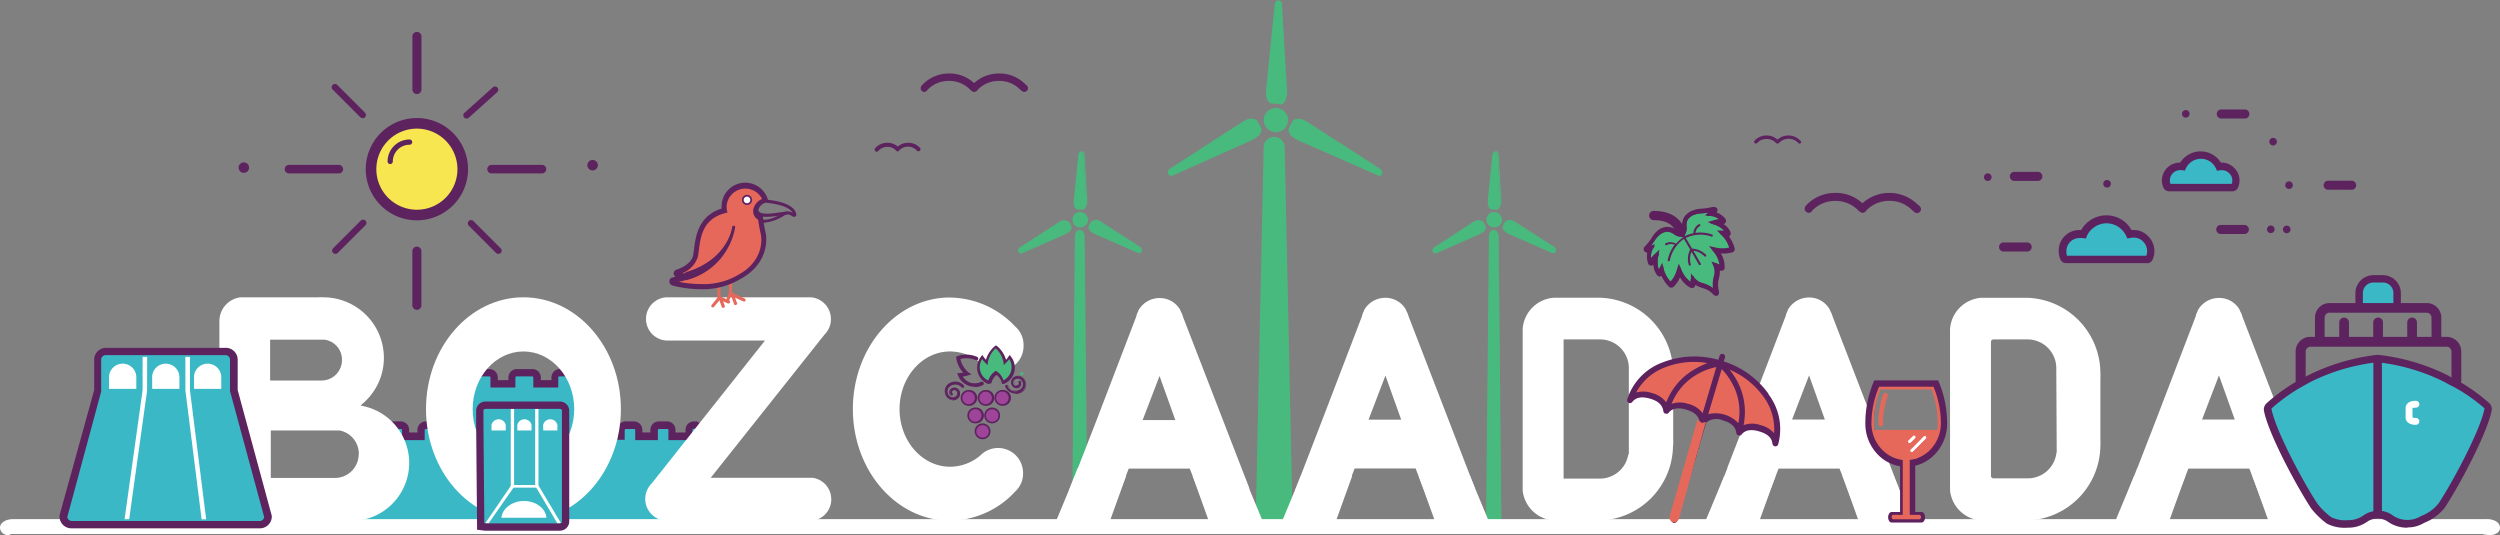<svg xmlns="http://www.w3.org/2000/svg" xmlns:xlink="http://www.w3.org/1999/xlink" viewBox="0 0 400.76 85.77"><rect x="0" y="0" width="400.76" height="85.77" fill="#808080" stroke="none"/><defs><style>.cls-1{fill:none;}.cls-2{fill:#3bb8c6;}.cls-3{clip-path:url(#clip-path);}.cls-4{fill:#5d235f;}.cls-5{clip-path:url(#clip-path-2);}.cls-6{clip-path:url(#clip-path-3);}.cls-7{fill:#49ba7d;}.cls-8{fill:#fff;}.cls-9{fill:#fcc650;}.cls-10{fill:#f7e64f;}.cls-11{fill:#5d225e;}.cls-12{fill:#e6685b;}.cls-13{fill:#5d205c;}.cls-14{fill:#9e459a;}</style><clipPath id="clip-path" transform="translate(0)"><rect class="cls-1" width="400.76" height="94.11"/></clipPath><clipPath id="clip-path-2" transform="translate(0)"><polygon class="cls-1" points="61.55 62.95 58.75 70.51 56.08 83.47 77.92 84.9 81.88 78.89 69.73 62.95 61.55 62.95"/></clipPath><clipPath id="clip-path-3" transform="translate(0)"><polygon class="cls-1" points="99.53 65.58 83.91 74.82 82.93 89.33 102.01 94.11 106.87 83.47 112.73 68.21 107.73 64.92 99.53 65.58"/></clipPath></defs><title>logo-light</title><g id="Layer_2" data-name="Layer 2"><g id="Layer_1-2" data-name="Layer 1"><polygon class="cls-2" points="70.26 83.12 70.26 59.67 72.02 59.67 72.37 60.5 72.37 61.63 75.09 61.53 75.09 60.65 75.82 59.67 78.6 59.67 79.28 60.6 79.28 61.77 82.06 61.67 82.06 60.41 82.7 59.67 85.77 59.67 86.26 60.41 86.26 61.72 88.76 61.77 88.99 60.36 89.57 59.67 92.45 59.67 93.13 60.41 93.13 61.67 95.38 61.72 95.72 60.45 96.4 59.67 97.72 59.67 97.72 83.12 70.26 83.12"/><g class="cls-3"><path class="cls-4" d="M97.22,59.16h-.73a1.42,1.42,0,0,0-1.06.45,1.44,1.44,0,0,0-.34,1v.33H93.61v-.33a1.45,1.45,0,0,0-.34-1,1.42,1.42,0,0,0-1.06-.45H89.8a1.42,1.42,0,0,0-1.06.45,1.44,1.44,0,0,0-.34,1v.33h-1.7v-.33a1.45,1.45,0,0,0-.34-1,1.42,1.42,0,0,0-1.06-.45H82.9a1.42,1.42,0,0,0-1.06.45,1.44,1.44,0,0,0-.34,1v.33h-1.7v-.33a1.44,1.44,0,0,0-.34-1,1.42,1.42,0,0,0-1.06-.45H76a1.42,1.42,0,0,0-1.06.45,1.44,1.44,0,0,0-.34,1v.33H73v-.33a1.44,1.44,0,0,0-.34-1,1.42,1.42,0,0,0-1.06-.45h-1.9v24H70.9V60.33h.71c.13,0,.26,0,.25.21v1.57h3.89V60.55c0-.21.13-.21.25-.21h2.37c.13,0,.26,0,.25.21v1.57h4V60.55c0-.21.13-.21.25-.21h2.37c.13,0,.26,0,.25.21v1.57h4V60.55c0-.21.13-.21.25-.21h2.37c.13,0,.26,0,.25.21v1.57h3.79V60.55c0-.21.12-.21.25-.21h.71V83.12h1.17v-24Z" transform="translate(0)"/></g><g class="cls-5"><polygon class="cls-2" points="52.77 83.75 52.77 83.03 56.76 73.63 52.37 64.06 56.52 64.06 57.44 65.18 57.1 68.31 58.81 68.35 59.2 68.89 59.2 70.21 62.03 70.06 62.03 69.13 62.56 68.06 64.42 68.06 64.95 68.94 64.95 70.06 67.44 70.11 67.44 68.74 68.27 68.01 69.88 68.11 70.32 68.69 70.32 69.91 73.1 69.86 73.1 69.08 73.83 68.26 75.39 68.21 75.39 65.09 75.83 64.06 80.22 64.06 75.83 73.9 79.65 83.75 52.77 83.75"/><path class="cls-4" d="M59.91,69.34V69a1.44,1.44,0,0,0-.34-1,1.41,1.41,0,0,0-1.06-.45h-.73V64.7h0a1.39,1.39,0,0,0-.33-.73,1.41,1.41,0,0,0-1.05-.45H51.5l4.58,10.43-4.36,9.3,1.06.5L57.36,74l-4.07-9.28h3.07c.13,0,.25,0,.25.21v3.84h1.88c.13,0,.26,0,.25.21v1.57h2.81V69.34Z" transform="translate(0)"/><path class="cls-4" d="M77.49,70.49l-.64.91L77.49,70l-1.37,2.44-.33,3.07c-.57,0,.51-3.26.33-3.07s2.09.2,2.06.41V71.14l-3.51-3.58h-.73a1.41,1.41,0,0,0-1.06.45,1.44,1.44,0,0,0-.34,1v.33H70.92V69a1.44,1.44,0,0,0-.34-1,1.42,1.42,0,0,0-1.06-.45H68.26a1.4,1.4,0,0,0-1,.45,1.44,1.44,0,0,0-.34,1v.33H65.59V69a1.44,1.44,0,0,0-.34-1,1.42,1.42,0,0,0-1.06-.45H62.93a1.41,1.41,0,0,0-1,.45,1.45,1.45,0,0,0-.34,1v1.5h1.17V69c0-.22.12-.22.23-.23h1.21c.13,0,.26,0,.25.21v1.57h3.63V69c0-.22.12-.22.23-.23h1.21c.13,0,.26,0,.25.21v1.57H73.7V68.95c0-.2.12-.21.25-.21h1.88L77,70c0-.2.33,0,.45,0l-.73,1.81L77.82,70l-2.77,4,4.59,9.78,1.06-.5-4.36-9.3Z" transform="translate(0)"/></g><g class="cls-6"><polygon class="cls-2" points="90.11 83.75 90.11 83.03 94.1 73.63 89.71 64.06 93.97 66.15 94.78 65.18 94.44 68.31 96.15 68.35 96.54 68.89 96.54 70.21 99.37 70.06 99.37 69.13 99.9 68.06 101.76 68.06 102.29 68.94 102.29 70.06 104.78 70.11 104.78 68.74 105.61 68.01 107.22 68.11 107.66 68.69 107.66 69.91 110.44 69.86 110.44 69.08 111.17 68.26 112.73 68.21 112.73 65.09 113.17 64.06 123.41 64.06 113.17 73.9 116.98 83.75 90.11 83.75"/><path class="cls-4" d="M97.25,69.34V69a1.44,1.44,0,0,0-.34-1,1.41,1.41,0,0,0-1.06-.45h-.73l-.31,1.57v2.78c0-.21.22-1,0-1.21S94.53,70,94,70l-.57-2.73L92,69.12l-.26.6-.53,1.12L90.66,70l2.76,3.94-4.36,9.3,1.06.5L94.7,74,92.52,67.9,93,73.42l.35-6.14A45.56,45.56,0,0,1,94,71.82l0-3.08h1.88c.13,0,.26,0,.25.21v1.57h2.81V69.34Z" transform="translate(0)"/><path class="cls-4" d="M124.11,63.51h-10.7a1.42,1.42,0,0,0-1.06.45,1.37,1.37,0,0,0-.33.73h0v2.86h-.73a1.41,1.41,0,0,0-1.06.45,1.45,1.45,0,0,0-.34,1v.33h-1.61V69a1.45,1.45,0,0,0-.34-1,1.41,1.41,0,0,0-1.06-.45H105.6a1.4,1.4,0,0,0-1,.45,1.44,1.44,0,0,0-.34,1v.33h-1.29V69a1.44,1.44,0,0,0-.34-1,1.42,1.42,0,0,0-1.06-.45h-1.26a1.4,1.4,0,0,0-1,.45,1.44,1.44,0,0,0-.34,1v1.5h1.17V69c0-.22.12-.22.23-.23h1.21c.13,0,.26,0,.25.21v1.57h3.63V69c0-.22.12-.22.23-.23h1.21c.13,0,.26,0,.25.21v1.57H111V68.95c0-.2.12-.21.25-.21h1.88V64.89c0-.2.13-.21.25-.21h8.89l-8,9.28L117,83.75l1.06-.5-2.42-9.3Z" transform="translate(0)"/></g><g class="cls-3"><path class="cls-7" d="M205.22,16.3c.94,0,.7-2.39.7-2.39l-.77-13s.07-.57-.23-.53-.25.52-.25.52l-1.31,13a5.55,5.55,0,0,0-.05,1.19,1.38,1.38,0,0,0,.55,1.13,9.6,9.6,0,0,0,1.36.06" transform="translate(0)"/><path class="cls-7" d="M205.22,16.65h0a9.73,9.73,0,0,1-1.42-.07h-.08l-.06,0a1.73,1.73,0,0,1-.7-1.39,6,6,0,0,1,.05-1.27l1.31-13c0-.38.16-.8.56-.85a.51.51,0,0,1,.46.17,1,1,0,0,1,.17.73l.77,13a4,4,0,0,1-.42,2.48.84.84,0,0,1-.64.29" transform="translate(0)"/><path class="cls-7" d="M205.38,23.76a1.16,1.16,0,1,0-2.26,0L201.86,82.6A1.33,1.33,0,0,0,203.17,84h2.17a1.33,1.33,0,0,0,1.31-1.41Z" transform="translate(0)"/><path class="cls-7" d="M205.34,84.36h-2.17a2,2,0,0,1-1.1-.32,1.67,1.67,0,0,1-.76-1.45l1.26-58.83a1.69,1.69,0,1,1,3.37,0l1.26,58.83a1.66,1.66,0,0,1-.76,1.45,2,2,0,0,1-1.1.32m-1.08-61.65a1.12,1.12,0,0,0-.58,1.06L202.41,82.6a1.09,1.09,0,0,0,.44.94.58.58,0,0,0,.32.11h2.17a.58.58,0,0,0,.32-.11,1.09,1.09,0,0,0,.44-.94l-1.26-58.83a1.12,1.12,0,0,0-.58-1.06" transform="translate(0)"/><path class="cls-7" d="M204.53,17.67a1.58,1.58,0,1,0,1.58,1.58,1.58,1.58,0,0,0-1.58-1.58" transform="translate(0)"/><path class="cls-7" d="M204.53,21.19a1.94,1.94,0,1,1,1.94-1.94,1.94,1.94,0,0,1-1.94,1.94" transform="translate(0)"/><path class="cls-7" d="M207,20.69c-.43.84,1.81,1.71,1.81,1.71l11.93,5.24s.48.32.58,0-.35-.46-.35-.46l-11-7.11a5.75,5.75,0,0,0-1-.58,1.38,1.38,0,0,0-1.26,0,10,10,0,0,0-.68,1.18" transform="translate(0)"/><path class="cls-7" d="M221.11,28.16h0a1.2,1.2,0,0,1-.58-.2l-11.91-5.23c-.27-.1-1.72-.7-2-1.5a.83.83,0,0,1,0-.7,9.65,9.65,0,0,1,.71-1.24l0-.06.07,0a1.72,1.72,0,0,1,1.55,0,6,6,0,0,1,1.11.63l11,7.09c.34.18.64.51.5.89a.52.52,0,0,1-.51.35m-13.23-8.37c-.08.12-.28.44-.6,1.07a.14.14,0,0,0,0,.12c.14.37,1,.87,1.63,1.1l10.6,4.65-9.77-6.31a5.58,5.58,0,0,0-1-.55,1.1,1.1,0,0,0-.88-.08" transform="translate(0)"/><path class="cls-7" d="M201.21,19.51a1.39,1.39,0,0,0-1.26,0,5.78,5.78,0,0,0-1,.58l-11,7.11s-.43.23-.35.46.58,0,.58,0l11.93-5.24s2.24-.88,1.81-1.71a9.81,9.81,0,0,0-.68-1.19" transform="translate(0)"/><path class="cls-7" d="M187.74,28.16h0a.52.52,0,0,1-.51-.35c-.14-.38.17-.7.5-.89l11-7.1a5.94,5.94,0,0,1,1.09-.62,1.73,1.73,0,0,1,1.55,0l.07,0,0,.06a9.67,9.67,0,0,1,.71,1.24.83.83,0,0,1,0,.7c-.3.8-1.75,1.4-2,1.51L188.31,28a1.19,1.19,0,0,1-.57.2m12.93-8.43a1.61,1.61,0,0,0-.58.14,5.44,5.44,0,0,0-1,.54l-9.79,6.32,10.59-4.65c.6-.24,1.5-.73,1.64-1.1a.13.13,0,0,0,0-.12c-.32-.63-.52-.94-.6-1.07a.76.76,0,0,0-.3-.06" transform="translate(0)"/><path class="cls-7" d="M173.54,33.52a5.3,5.3,0,0,1-.79,0h-.06l-.05,0a1,1,0,0,1-.42-.82,3.28,3.28,0,0,1,0-.71l.71-7c0-.31.16-.52.39-.55h0a.38.38,0,0,1,.28.13l0,.07h.07l.42,7v.18a2.58,2.58,0,0,1-.26,1.63.55.55,0,0,1-.42.19Z" transform="translate(0)"/><path class="cls-7" d="M173.39,24.42a.28.28,0,0,1,.21.09.81.81,0,0,1,.09.16.75.75,0,0,0,0-.16l.42,7c0,.55.08,1.39-.23,1.73a.45.45,0,0,1-.34.16h0a5.27,5.27,0,0,1-.77,0h0l0,0a.93.93,0,0,1-.38-.75,3.2,3.2,0,0,1,0-.69l.71-7c0-.21.09-.43.3-.46h0m.15,8.8h0m-.15-9h-.06c-.28,0-.46.28-.48.65l-.71,7a3.31,3.31,0,0,0,0,.73,1.12,1.12,0,0,0,.46.89l0,0,0,0h.09a5.72,5.72,0,0,0,.8,0,.66.66,0,0,0,.49-.22,2.62,2.62,0,0,0,.28-1.69v-.17l-.42-7h-.06a.54.54,0,0,0-.08-.12.47.47,0,0,0-.35-.16" transform="translate(0)"/><path class="cls-7" d="M172.71,83.36a.63.63,0,0,1-.46-.2,1.2,1.2,0,0,1-.29-.86L172.4,38c0-.6.31-1,.69-1s.67.45.69,1l.44,44.27a1.2,1.2,0,0,1-.29.85.63.63,0,0,1-.46.2Z" transform="translate(0)"/><path class="cls-7" d="M173.09,37.09c.32,0,.58.41.59,1l.44,44.27a1.11,1.11,0,0,1-.26.78.54.54,0,0,1-.39.17h-.76a.54.54,0,0,1-.39-.17,1.11,1.11,0,0,1-.26-.78L172.5,38c0-.54.26-1,.59-1m0-.2c-.44,0-.77.48-.78,1.14l-.44,44.27a1.3,1.3,0,0,0,.32.92.73.73,0,0,0,.52.23h.76a.73.73,0,0,0,.53-.23,1.3,1.3,0,0,0,.32-.93L173.87,38c0-.67-.34-1.14-.78-1.14" transform="translate(0)"/><path class="cls-7" d="M173.17,36.36a1.14,1.14,0,1,1,1.14-1.14,1.15,1.15,0,0,1-1.14,1.14" transform="translate(0)"/><path class="cls-7" d="M173.17,34.17a1,1,0,1,1-1,1,1,1,0,0,1,1-1m0-.19a1.24,1.24,0,1,0,1.24,1.24A1.24,1.24,0,0,0,173.17,34" transform="translate(0)"/><path class="cls-7" d="M182.52,40.51a.75.75,0,0,1-.36-.12l-6.42-2.82c-.16-.06-1-.39-1.15-.87a.54.54,0,0,1,0-.46,5.69,5.69,0,0,1,.39-.68l0-.06.06,0a.89.89,0,0,1,.43-.11,1.33,1.33,0,0,1,.49.11,3.41,3.41,0,0,1,.62.35l5.93,3.83a.5.5,0,0,1,.31.6.38.38,0,0,1-.37.25" transform="translate(0)"/><path class="cls-7" d="M175.53,35.48a1.21,1.21,0,0,1,.46.1,3.24,3.24,0,0,1,.6.34l5.93,3.83c.18.1.35.27.27.48a.28.28,0,0,1-.28.19.64.64,0,0,1-.31-.11l-6.43-2.82c-.15-.06-.93-.38-1.09-.81a.46.46,0,0,1,0-.38,5.36,5.36,0,0,1,.38-.67l0,0,0,0a.81.81,0,0,1,.38-.1m0-.2a1,1,0,0,0-.47.12l0,0,0,0,0,0,0,0a6,6,0,0,0-.4.7.65.65,0,0,0,0,.54c.19.5,1,.83,1.21.93l6.41,2.82a.8.8,0,0,0,.4.13.47.47,0,0,0,.46-.32.6.6,0,0,0-.36-.72l-5.92-3.82a3.33,3.33,0,0,0-.63-.36,1.41,1.41,0,0,0-.53-.12" transform="translate(0)"/><path class="cls-7" d="M163.71,40.51a.38.38,0,0,1-.37-.25c-.08-.22,0-.45.32-.6l5.94-3.83a3.22,3.22,0,0,1,.61-.34,1.33,1.33,0,0,1,.49-.11.9.9,0,0,1,.43.11l.06,0,0,0a5.73,5.73,0,0,1,.39.68.54.54,0,0,1,0,.46c-.17.46-.93.78-1.16.87l-6.42,2.82a.7.7,0,0,1-.35.11" transform="translate(0)"/><path class="cls-7" d="M170.69,35.48a.8.8,0,0,1,.38.1l0,0,0,0a5.24,5.24,0,0,1,.38.67.46.46,0,0,1,0,.38c-.16.43-.94.75-1.1.81L164,40.31a.64.64,0,0,1-.31.11.28.28,0,0,1-.27-.19c-.07-.2.09-.38.27-.48l5.94-3.84a3.26,3.26,0,0,1,.59-.33,1.23,1.23,0,0,1,.46-.1m0-.2a1.41,1.41,0,0,0-.53.12,3.26,3.26,0,0,0-.62.35h0l-5.94,3.84a.59.59,0,0,0-.35.71.47.47,0,0,0,.46.32.81.81,0,0,0,.4-.13l6.41-2.82c.23-.09,1-.43,1.2-.93a.65.65,0,0,0,0-.54,5.78,5.78,0,0,0-.4-.69l0,0,0,0,0,0,0,0a1,1,0,0,0-.47-.12" transform="translate(0)"/><path class="cls-7" d="M239.91,33.52a5.3,5.3,0,0,1-.79,0h-.06l-.05,0a1,1,0,0,1-.42-.82,3.22,3.22,0,0,1,0-.71l.71-7c0-.31.16-.52.39-.55h0a.38.38,0,0,1,.28.13l0,.07h.07l.42,7v.18a2.58,2.58,0,0,1-.26,1.63.55.55,0,0,1-.42.19Z" transform="translate(0)"/><path class="cls-7" d="M239.76,24.42a.28.28,0,0,1,.21.09.81.81,0,0,1,.09.16.75.75,0,0,0,0-.16l.42,7c0,.55.08,1.39-.23,1.73a.45.45,0,0,1-.34.16h0a5.27,5.27,0,0,1-.77,0h0l0,0a.93.93,0,0,1-.38-.75,3.2,3.2,0,0,1,0-.69l.71-7c0-.21.09-.43.3-.46h0m.15,8.8h0m-.15-9h-.06c-.28,0-.46.28-.48.65l-.71,7a3.31,3.31,0,0,0,0,.73,1.12,1.12,0,0,0,.46.89l0,0,0,0h.09a5.72,5.72,0,0,0,.8,0,.66.66,0,0,0,.49-.22,2.62,2.62,0,0,0,.28-1.69v-.17l-.42-7h-.06a.54.54,0,0,0-.08-.12.47.47,0,0,0-.35-.16" transform="translate(0)"/><path class="cls-7" d="M240.47,83.67a.16.16,0,0,1-.12-.08s0-.06-.06-.06a.17.17,0,0,1-.13.06.32.32,0,0,1-.21-.13s-.09-.09-.11-.09h-.76a.63.63,0,0,1-.46-.2,1.21,1.21,0,0,1-.29-.85L238.77,38c0-.6.31-1,.69-1s.67.45.69,1l.44,45.43c0,.09,0,.14,0,.18l0,0Z" transform="translate(0)"/><path class="cls-7" d="M239.46,37.09c.32,0,.58.41.59,1l.44,45.43c0,.08,0,.11,0,.11s-.09-.15-.18-.15a.12.12,0,0,0-.08,0l-.05,0c-.1,0-.2-.23-.32-.23h-.76a.54.54,0,0,1-.39-.17,1.11,1.11,0,0,1-.26-.78L238.87,38c0-.54.26-1,.59-1m0-.2c-.44,0-.77.48-.78,1.14l-.44,44.27a1.3,1.3,0,0,0,.32.92.73.73,0,0,0,.52.23h.73l.06.06a.41.41,0,0,0,.29.17.25.25,0,0,0,.12,0,.24.24,0,0,0,.19.11h.08l.06-.06a.32.32,0,0,0,.07-.25L240.24,38c0-.67-.34-1.14-.78-1.14" transform="translate(0)"/><path class="cls-7" d="M239.54,36.36a1.14,1.14,0,1,1,1.14-1.14,1.15,1.15,0,0,1-1.14,1.14" transform="translate(0)"/><path class="cls-7" d="M239.54,34.17a1,1,0,1,1-1,1,1,1,0,0,1,1-1m0-.19a1.24,1.24,0,1,0,1.24,1.24A1.24,1.24,0,0,0,239.54,34" transform="translate(0)"/><path class="cls-7" d="M248.89,40.51a.73.73,0,0,1-.36-.12l-6.42-2.82c-.16-.06-1-.39-1.15-.87a.55.55,0,0,1,0-.46,5.92,5.92,0,0,1,.39-.68l0-.05.06,0a.89.89,0,0,1,.43-.11,1.33,1.33,0,0,1,.49.11,3.43,3.43,0,0,1,.62.35l5.93,3.83a.5.5,0,0,1,.31.6.38.38,0,0,1-.37.25" transform="translate(0)"/><path class="cls-7" d="M241.9,35.48a1.21,1.21,0,0,1,.46.1,3.24,3.24,0,0,1,.6.34l5.93,3.83c.18.1.35.27.27.48a.28.28,0,0,1-.28.19.64.64,0,0,1-.31-.11l-6.43-2.82c-.15-.06-.93-.38-1.09-.81a.46.46,0,0,1,0-.38,5.36,5.36,0,0,1,.38-.67l0,0,0,0a.81.81,0,0,1,.38-.1m0-.2a1,1,0,0,0-.47.12l0,0,0,0,0,0,0,0a6,6,0,0,0-.4.7.65.65,0,0,0,0,.54c.19.5,1,.83,1.21.93l6.41,2.82a.8.8,0,0,0,.4.13.47.47,0,0,0,.46-.32.6.6,0,0,0-.36-.72l-5.92-3.82a3.29,3.29,0,0,0-.63-.36,1.41,1.41,0,0,0-.53-.12" transform="translate(0)"/><path class="cls-7" d="M230.08,40.51a.38.38,0,0,1-.37-.25c-.08-.22,0-.45.31-.6L236,35.83a3.22,3.22,0,0,1,.61-.34,1.33,1.33,0,0,1,.49-.11.9.9,0,0,1,.43.11l0,0,.06.06a5.44,5.44,0,0,1,.39.68.55.55,0,0,1,0,.46c-.18.47-1,.81-1.16.87l-6.42,2.82a.7.7,0,0,1-.35.11" transform="translate(0)"/><path class="cls-7" d="M237.06,35.48a.8.8,0,0,1,.38.1l0,0,0,0a5.24,5.24,0,0,1,.38.67.46.46,0,0,1,0,.38c-.16.43-.94.75-1.1.81l-6.43,2.82a.64.64,0,0,1-.31.11.28.28,0,0,1-.27-.19c-.07-.2.09-.38.27-.48L236,35.91a3.26,3.26,0,0,1,.59-.33,1.23,1.23,0,0,1,.46-.1m0-.2a1.41,1.41,0,0,0-.53.12,3.26,3.26,0,0,0-.62.35h0L230,39.58a.59.59,0,0,0-.35.71.47.47,0,0,0,.46.32.81.81,0,0,0,.4-.13l6.41-2.82c.23-.09,1-.43,1.2-.93a.65.65,0,0,0,0-.54,5.78,5.78,0,0,0-.4-.69l0,0,0,0,0,0,0,0a1,1,0,0,0-.47-.12" transform="translate(0)"/><path class="cls-8" d="M39,83.51a2.27,2.27,0,0,0,.47,0h16.6A9.31,9.31,0,0,0,58.5,65.16L57.81,65l.53-.48a9.61,9.61,0,0,0,3.2-7.16,9.71,9.71,0,0,0-9.7-9.7,7.14,7.14,0,0,0-.87,0H38.74l-.16,0a3.84,3.84,0,0,0-3.41,3.85v.75h0V79l0,.39v.29A3.86,3.86,0,0,0,39,83.51M57.5,72.82a3.81,3.81,0,0,1-3.58,3.79H43.41V69h11a3.8,3.8,0,0,1,3.11,3.83M43.3,54.45H52a3.23,3.23,0,0,1,2.82,3.28A3.28,3.28,0,0,1,51.55,61H43.3Z" transform="translate(0)"/><path class="cls-8" d="M83.91,47.66c-8.61,0-15.62,8-15.62,17.92s7,17.89,15.62,17.89,15.62-8,15.62-17.89-7-17.92-15.62-17.92m0,27.16c-4.49,0-8.14-4.14-8.14-9.24s3.65-9.24,8.14-9.24,8.14,4.14,8.14,9.24-3.65,9.24-8.14,9.24" transform="translate(0)"/><path class="cls-8" d="M133.25,80a3.46,3.46,0,0,0-3-3.41l-.24,0H113.93L132.2,53.6a3.41,3.41,0,0,0,1-2.46A3.5,3.5,0,0,0,130,47.66H106.84a3.47,3.47,0,0,0,0,6.93h.38v0h15.41L104.45,77.52a3.49,3.49,0,0,0,2.42,5.95.63.63,0,0,1,.19,0h.39v0h22.47v0l.34,0a3.47,3.47,0,0,0,3-3.42" transform="translate(0)"/><path class="cls-8" d="M152.27,47.69c-8.57,0-15.55,8-15.55,17.89s7,17.88,15.55,17.88a14.35,14.35,0,0,0,10.5-4.7A3.87,3.87,0,0,0,164,75.89a4,4,0,0,0-6.83-2.9,7.49,7.49,0,0,1-4.87,1.83c-4.47,0-8.1-4.14-8.1-9.24s3.63-9.24,8.1-9.24a7.43,7.43,0,0,1,4.78,1.77l0,0a4,4,0,0,0,7-2.77,3.92,3.92,0,0,0-1.23-2.9l-.12-.11v0a14.52,14.52,0,0,0-10.43-4.63" transform="translate(0)"/><path class="cls-8" d="M172.76,75l-1.21,3.11c0,.1-.08.21-.13.32l-.06.13,0,.14a4.26,4.26,0,0,0-.1.94,3.84,3.84,0,0,0,7.53,1.06l2.15-5.58h9.78L193,80.84a1.09,1.09,0,0,0,.09.28l0,0a3.85,3.85,0,0,0,7.38-1.54,4.81,4.81,0,0,0-.24-1.31c0-.13-.07-.27-.11-.4L189.6,50.69v0a2,2,0,0,0-.22-.58,3.84,3.84,0,0,1-.21-.47l0,0a3.76,3.76,0,0,0-3.28-1.86,3.88,3.88,0,0,0-3.41,2c0,.13-.09.25-.14.36a3,3,0,0,0-.17.48l0,.06-6.38,16.66-3,7.72m10.38-7.72,2.71-7.07,2.53,7.07Z" transform="translate(0)"/><path class="cls-8" d="M209,75l-1.21,3.11c0,.1-.08.21-.13.32l-.06.13,0,.14a4.26,4.26,0,0,0-.1.94A3.84,3.84,0,0,0,215,80.68l2.15-5.58h9.78l2.23,5.74a1.13,1.13,0,0,0,.09.28l0,0a3.85,3.85,0,0,0,7.38-1.54,4.81,4.81,0,0,0-.24-1.31c0-.13-.07-.27-.11-.4l-10.5-27.22v0a2,2,0,0,0-.22-.58,3.84,3.84,0,0,1-.21-.47l0,0a3.76,3.76,0,0,0-3.28-1.86,3.88,3.88,0,0,0-3.41,2c0,.13-.09.25-.14.36a3,3,0,0,0-.17.48l0,.06-6.38,16.66L209,75m10.38-7.72,2.71-7.07,2.53,7.07Z" transform="translate(0)"/><path class="cls-8" d="M276.92,75l-1.2,3.11c0,.1-.08.21-.13.32l-.06.13,0,.14a4.26,4.26,0,0,0-.1.94,3.84,3.84,0,0,0,7.53,1.06l2.15-5.58h9.78l2.23,5.74a1.13,1.13,0,0,0,.09.28l0,0a3.85,3.85,0,0,0,7.38-1.54,4.77,4.77,0,0,0-.24-1.31c0-.13-.07-.27-.11-.4l-1.55-4.1L300,69.13l-.56-3.71-5.68-14.72v0a2,2,0,0,0-.22-.58,3.69,3.69,0,0,1-.21-.47l0,0A3.76,3.76,0,0,0,290,47.69a3.88,3.88,0,0,0-3.41,2c0,.13-.09.25-.14.36a3,3,0,0,0-.17.48l0,.06L279.9,67.25l-3,7.72m10.38-7.72L290,60.18l2.53,7.07Z" transform="translate(0)"/><path class="cls-8" d="M342.61,75l-1.2,3.11c0,.1-.08.21-.13.32l-.06.13,0,.14a4.26,4.26,0,0,0-.1.94,3.84,3.84,0,0,0,7.53,1.06l2.15-5.58h9.78l2.23,5.74a1.13,1.13,0,0,0,.09.28l0,0a3.85,3.85,0,0,0,7.38-1.54,4.77,4.77,0,0,0-.24-1.31l-.11-.4-10.5-27.22v0a2,2,0,0,0-.22-.58,3.84,3.84,0,0,1-.21-.47l0,0a3.76,3.76,0,0,0-3.28-1.86,3.88,3.88,0,0,0-3.41,2c0,.13-.09.25-.14.36a3,3,0,0,0-.17.48l0,.06-6.38,16.66-3,7.72M353,67.25l2.71-7.07,2.53,7.07Z" transform="translate(0)"/><path class="cls-8" d="M268.22,71.39a8.34,8.34,0,0,0,0-.94V60.67a8.34,8.34,0,0,0,0-.94,12.11,12.11,0,0,0-11.68-12h-.38v0h-7.07a5.39,5.39,0,0,0-5,5V78.45l0,.18a5.38,5.38,0,0,0,5,4.8l.36,0h6.76l.3,0a12.11,12.11,0,0,0,11.68-12m-7.08,1.38h-.08a4.61,4.61,0,0,1-4.55,3.91h-5.83V54.41h5.83a4.61,4.61,0,0,1,4.63,4.47h0Z" transform="translate(0)"/><path class="cls-8" d="M336.7,60.68a8.61,8.61,0,0,0,0-.94,12.11,12.11,0,0,0-11.68-12,.35.35,0,0,1-.15,0H317.6a5.39,5.39,0,0,0-5,5V78.51a.34.34,0,0,1,0,.12,5.38,5.38,0,0,0,5,4.8.38.38,0,0,1,.14,0h7.13a.34.34,0,0,1,.15,0,12.11,12.11,0,0,0,11.68-12,8.64,8.64,0,0,0,0-.95.29.29,0,0,1,0,0V60.72a.3.3,0,0,1,0,0m-7,11.7a.39.39,0,0,1-.05.2A4.61,4.61,0,0,1,325,76.68h-5.45a.39.39,0,0,1-.39-.39V54.8a.39.39,0,0,1,.39-.39H325a4.61,4.61,0,0,1,4.63,4.47h0Z" transform="translate(0)"/><polygon class="cls-8" points="239.48 85.52 230.74 85.52 227.42 76.3 235.64 76.3 239.48 85.52"/><polygon class="cls-8" points="204.7 85.52 213.44 85.52 216.76 76.3 208.54 76.3 204.7 85.52"/><polygon class="cls-8" points="307.42 85.52 298.67 85.52 295.36 76.3 303.58 76.3 307.42 85.52"/><polygon class="cls-8" points="272.56 85.52 281.31 85.52 284.62 76.31 276.4 76.31 272.56 85.52"/><polygon class="cls-8" points="373.12 85.52 364.37 85.52 361.06 76.3 369.28 76.3 373.12 85.52"/><polygon class="cls-8" points="338.26 85.52 347.01 85.52 350.32 76.31 342.1 76.31 338.26 85.52"/><polygon class="cls-8" points="203.24 85.52 194.49 85.52 191.18 76.3 199.4 76.3 203.24 85.52"/><polygon class="cls-8" points="168.46 85.52 177.2 85.52 180.52 76.3 172.3 76.3 168.46 85.52"/><path class="cls-8" d="M398.63,83.22H2.13C.9,83.22,0,83.8,0,84.6a1.23,1.23,0,0,0,1,1.14,1,1,0,0,0,.78-.14H397.91a5.21,5.21,0,0,0,1.21.16,2,2,0,0,0,1.22-.34,1,1,0,0,0,.42-.83c0-.8-.9-1.38-2.13-1.38" transform="translate(0)"/><path class="cls-4" d="M281.44,23a.26.26,0,0,1-.21-.4l.1-.12a2.56,2.56,0,0,1,1.85-.76,2.52,2.52,0,0,1,1.75.67,2.62,2.62,0,0,1,3.58.07l.12.1a.26.26,0,1,1-.37.36l-.06-.06,0,0a2,2,0,0,0-1.48-.61,2,2,0,0,0-1.48.61l0,0A.26.26,0,0,1,285,23a.26.26,0,0,1-.2,0l-.13-.11a2,2,0,0,0-1.48-.61,2,2,0,0,0-1.48.61l0,0a.26.26,0,0,1-.21.11" transform="translate(0)"/><path class="cls-4" d="M289.93,34.1a.63.63,0,0,1-.35-.11.64.64,0,0,1-.18-.88,2,2,0,0,1,.25-.31,6.35,6.35,0,0,1,4.57-1.88,6.24,6.24,0,0,1,4.33,1.66,6.47,6.47,0,0,1,8.85.19,2.3,2.3,0,0,1,.3.25.64.64,0,1,1-.9.9.94.94,0,0,0-.16-.13l-.1-.08a5,5,0,0,0-3.67-1.51,5,5,0,0,0-3.67,1.52l-.09.11a.64.64,0,0,1-.91.16,3.12,3.12,0,0,1-.32-.27,5,5,0,0,0-3.67-1.51,5,5,0,0,0-3.67,1.52l-.09.11a.64.64,0,0,1-.53.28" transform="translate(0)"/><path class="cls-4" d="M148.18,14.74a.59.59,0,0,1-.49-.92,1.84,1.84,0,0,1,.23-.29,5.89,5.89,0,0,1,4.23-1.75,5.77,5.77,0,0,1,4,1.54,5.86,5.86,0,0,1,4-1.54,5.79,5.79,0,0,1,4.2,1.71,2.09,2.09,0,0,1,.27.23.59.59,0,0,1-.84.84l-.15-.12-.09-.07a4.59,4.59,0,0,0-3.4-1.4,4.65,4.65,0,0,0-3.4,1.41l-.08.1a.59.59,0,0,1-.85.14,2.59,2.59,0,0,1-.3-.25,4.59,4.59,0,0,0-3.4-1.4,4.66,4.66,0,0,0-3.4,1.41.54.54,0,0,0-.08.1.59.59,0,0,1-.49.26" transform="translate(0)"/><path class="cls-4" d="M143.94,24.29a.34.34,0,0,1-.19-.06.58.58,0,0,1-.17-.16,1.83,1.83,0,0,0-1.33-.53,1.87,1.87,0,0,0-1.33.53l-.09.11a.34.34,0,1,1-.48-.47h0a.27.27,0,0,1,.06-.08,2.56,2.56,0,0,1,1.83-.74,2.51,2.51,0,0,1,1.68.6,2.54,2.54,0,0,1,1.67-.6,2.5,2.5,0,0,1,1.83.75l0,0a.34.34,0,0,1,.09.46.33.33,0,0,1-.46.1.65.65,0,0,1-.17-.16,1.82,1.82,0,0,0-1.33-.53,1.87,1.87,0,0,0-1.33.53l-.1.12a.34.34,0,0,1-.24.1" transform="translate(0)"/><path class="cls-2" d="M344.2,41.57h-13a.39.39,0,0,1-.36-.24,2.9,2.9,0,0,1-.21-1.11,2.74,2.74,0,0,1,.79-2,2.72,2.72,0,0,1,1.95-.8,3.25,3.25,0,0,1,.61.05,3.57,3.57,0,0,1,.84-1.2,4,4,0,0,1,5.71,0,4.4,4.4,0,0,1,.84,1.21,3,3,0,0,1,.66-.07,2.57,2.57,0,0,1,1.92.8,2.72,2.72,0,0,1,.59,3.09.39.39,0,0,1-.35.22" transform="translate(0)"/><path class="cls-4" d="M344.2,42.18h-13a1,1,0,0,1-.92-.61,3.48,3.48,0,0,1-.26-1.34,3.3,3.3,0,0,1,3.34-3.36h.26a4.4,4.4,0,0,1,.77-1,4.64,4.64,0,0,1,6.55,0,5.16,5.16,0,0,1,.75,1H342a3.14,3.14,0,0,1,2.36,1,3.33,3.33,0,0,1,.7,3.77,1,1,0,0,1-.9.57M331.37,41h12.69a2.13,2.13,0,0,0-.52-2.28,2,2,0,0,0-1.51-.63,2.42,2.42,0,0,0-.53.05l-.47.1-.2-.44a3.78,3.78,0,0,0-.72-1,3.44,3.44,0,0,0-4.85,0,3,3,0,0,0-.71,1l-.19.45-.48-.09a2.65,2.65,0,0,0-.5,0,2.1,2.1,0,0,0-2.13,2.16,2.35,2.35,0,0,0,.12.75" transform="translate(0)"/><path class="cls-2" d="M357.84,30.07H347.71a.39.39,0,0,1-.35-.23,2.25,2.25,0,0,1,2-3.16,2.48,2.48,0,0,1,.41,0,2.89,2.89,0,0,1,.64-.89,3.25,3.25,0,0,1,4.58,0,3.2,3.2,0,0,1,.64.9,2.36,2.36,0,0,1,.44,0,2.3,2.3,0,0,1,2.27,2.24,2.17,2.17,0,0,1-.19.92.39.39,0,0,1-.35.23" transform="translate(0)"/><path class="cls-4" d="M357.84,30.67H347.71a1,1,0,0,1-.9-.58,2.84,2.84,0,0,1,.59-3.18,2.8,2.8,0,0,1,2.08-.84,3.66,3.66,0,0,1,.57-.69,3.85,3.85,0,0,1,5.42,0,4,4,0,0,1,.55.69,2.74,2.74,0,0,1,2.13.85,2.7,2.7,0,0,1,.85,2,2.77,2.77,0,0,1-.25,1.17,1,1,0,0,1-.9.58m-9.94-1.08h0m0-.12h9.85a1.65,1.65,0,0,0,.09-.54,1.5,1.5,0,0,0-.49-1.14,1.53,1.53,0,0,0-1.17-.5,1.74,1.74,0,0,0-.33,0l-.46.09-.2-.43a2.62,2.62,0,0,0-.52-.73,2.65,2.65,0,0,0-3.73,0,2.36,2.36,0,0,0-.52.71l-.19.42-.45-.08-.31,0a1.66,1.66,0,0,0-1.64,1.64,1.61,1.61,0,0,0,.09.54" transform="translate(0)"/><path class="cls-4" d="M324.87,40.32H321.1a.73.73,0,0,1,0-1.45h3.77a.73.73,0,1,1,0,1.45" transform="translate(0)"/><path class="cls-4" d="M359.69,37.51h-3.77a.73.73,0,0,1,0-1.45h3.77a.73.73,0,1,1,0,1.45" transform="translate(0)"/><path class="cls-4" d="M326.59,29h-3.76a.73.73,0,0,1,0-1.45h3.76a.73.73,0,1,1,0,1.45" transform="translate(0)"/><path class="cls-4" d="M365,22.71a.61.61,0,1,1-.61-.61.61.61,0,0,1,.61.61" transform="translate(0)"/><path class="cls-4" d="M364.63,36.76a.61.61,0,1,1-.61-.61.61.61,0,0,1,.61.61" transform="translate(0)"/><path class="cls-4" d="M319.26,28.4a.61.61,0,1,1-.61-.61.61.61,0,0,1,.61.61" transform="translate(0)"/><path class="cls-4" d="M338.38,29.46a.61.61,0,1,1-.61-.61.61.61,0,0,1,.61.61" transform="translate(0)"/><path class="cls-4" d="M367.18,36.78a.61.61,0,1,1-.61-.61.61.61,0,0,1,.61.61" transform="translate(0)"/><path class="cls-4" d="M359.73,19H356a.73.73,0,0,1,0-1.45h3.77a.73.73,0,1,1,0,1.45" transform="translate(0)"/><path class="cls-4" d="M351,18.25a.61.61,0,1,1-.61-.61.61.61,0,0,1,.61.61" transform="translate(0)"/><path class="cls-4" d="M376.89,30.42h-3.76a.73.73,0,0,1,0-1.45h3.76a.73.73,0,1,1,0,1.45" transform="translate(0)"/><path class="cls-4" d="M367.55,29.68a.61.61,0,1,1-.61-.61.61.61,0,0,1,.61.61" transform="translate(0)"/><path class="cls-9" d="M66.83,19.77a7.35,7.35,0,1,0,7.35,7.35,7.36,7.36,0,0,0-7.35-7.35m0,13.86a6.51,6.51,0,1,1,6.51-6.51,6.52,6.52,0,0,1-6.51,6.51" transform="translate(0)"/><path class="cls-10" d="M66.83,19.77a7.35,7.35,0,1,0,7.35,7.35,7.36,7.36,0,0,0-7.35-7.35" transform="translate(0)"/><path class="cls-4" d="M66.83,35.32a8.2,8.2,0,1,1,8.2-8.2,8.21,8.21,0,0,1-8.2,8.2m0-14.7a6.5,6.5,0,1,0,6.5,6.5,6.51,6.51,0,0,0-6.5-6.5" transform="translate(0)"/><path class="cls-4" d="M65.65,22.36a3.53,3.53,0,0,0-3.52,3.52.42.42,0,1,0,.84,0,2.69,2.69,0,0,1,2.69-2.68.42.42,0,0,0,0-.84" transform="translate(0)"/><path class="cls-4" d="M66.83,15.08a.73.73,0,0,0,.73-.73V5.76a.73.73,0,0,0-1.45,0v8.59a.73.73,0,0,0,.73.73" transform="translate(0)"/><path class="cls-4" d="M66.83,39.53a.73.73,0,0,0-.73.73v8.59a.73.73,0,1,0,1.45,0V40.26a.72.72,0,0,0-.73-.73" transform="translate(0)"/><path class="cls-4" d="M55,27.12a.69.69,0,0,0-.69-.69H46.25a.69.69,0,0,0,0,1.37h8.07a.69.69,0,0,0,.69-.68" transform="translate(0)"/><path class="cls-4" d="M86.87,26.43H78.8a.68.68,0,0,0,0,1.37h8.08a.68.68,0,0,0,0-1.37" transform="translate(0)"/><path class="cls-4" d="M79,14l-4.61,4.14a.53.53,0,0,0,.7.78l4.61-4.14A.52.52,0,0,0,79,14" transform="translate(0)"/><path class="cls-4" d="M57.77,18.8a.53.53,0,0,0,.74,0,.53.53,0,0,0,.15-.37.52.52,0,0,0-.15-.37l-4.38-4.38a.53.53,0,1,0-.74.74Z" transform="translate(0)"/><path class="cls-4" d="M75.88,35.43a.52.52,0,1,0-.74.74l4.38,4.38a.53.53,0,0,0,.9-.37.52.52,0,0,0-.15-.37Z" transform="translate(0)"/><path class="cls-4" d="M57.77,35.43l-4.38,4.38a.52.52,0,0,0-.15.37.53.53,0,0,0,.9.37l4.38-4.38a.53.53,0,1,0-.74-.74" transform="translate(0)"/><path class="cls-4" d="M95.84,26.48a.84.84,0,1,1-.84-.84.84.84,0,0,1,.84.84" transform="translate(0)"/><path class="cls-4" d="M39.93,26.87a.84.84,0,1,1-.84-.84.84.84,0,0,1,.84.84" transform="translate(0)"/><path class="cls-11" d="M308.6,82.92c0,.46-.25.84-.55.84h-4.83c-.3,0-.55-.37-.55-.84s.25-.84.55-.84h4.83c.3,0,.55.37.55.84" transform="translate(0)"/><rect class="cls-11" x="304.59" y="71.76" width="2.43" height="11.44"/><path class="cls-11" d="M305.58,74.55a6.23,6.23,0,0,1-4.5-2,6.79,6.79,0,0,1-1.82-4.67A15.56,15.56,0,0,1,300.4,62l.3-.74h9.74l.3.74a15.54,15.54,0,0,1,1.14,5.89,6.79,6.79,0,0,1-1.82,4.67,6.22,6.22,0,0,1-4.48,2h0ZM301.31,62.3a17.33,17.33,0,0,0-.91,5.57,5.81,5.81,0,0,0,1.55,4,4.82,4.82,0,0,0,7.25,0,5.8,5.8,0,0,0,1.55-4,17.33,17.33,0,0,0-.91-5.57Z" transform="translate(0)"/><path class="cls-11" d="M305.57,74.84a6.45,6.45,0,0,1-4.65-2.08,7.1,7.1,0,0,1-1.9-4.88,17.26,17.26,0,0,1,1.27-6.52l.16-.38H310.7l.16.38a17.21,17.21,0,0,1,1.27,6.52,7.09,7.09,0,0,1-1.9,4.88,6.44,6.44,0,0,1-4.64,2.08h0ZM301.27,62.2a16,16,0,0,0-1,5.68,5.88,5.88,0,0,0,1.57,4,5,5,0,0,0,7.51,0,5.87,5.87,0,0,0,1.57-4,16,16,0,0,0-1-5.68Z" transform="translate(0)"/><path class="cls-12" d="M310,62.13,310,62h-8.79l-.05.14A15.2,15.2,0,0,0,300,67.88,6.06,6.06,0,0,0,301.63,72a5.47,5.47,0,0,0,3.94,1.77h0A5.47,5.47,0,0,0,309.51,72a6.06,6.06,0,0,0,1.62-4.17A15.18,15.18,0,0,0,310,62.13m-.82,9.62a4.85,4.85,0,0,1-7.25,0,5.63,5.63,0,0,1-1.51-3.87,14.76,14.76,0,0,1,1-5.45h8.2a14.76,14.76,0,0,1,1,5.45,5.62,5.62,0,0,1-1.5,3.87" transform="translate(0)"/><path class="cls-12" d="M310.13,69.35H301a.22.22,0,1,1,0-.43h9.13a.22.22,0,0,1,0,.43" transform="translate(0)"/><path class="cls-12" d="M309.15,72.32l-2,1.22-1.76,0-1.91-.45-1.88-1.21a18.87,18.87,0,0,1-1.17-2.74.22.22,0,0,1,.22-.22h9.89a.22.22,0,0,1,.22.22,26.44,26.44,0,0,1-1.6,3.19" transform="translate(0)"/><path class="cls-12" d="M307.68,82.54h-1.54V73.41c0-.12-.45-.22-.57-.22s-.55.1-.55.22v9.13h-1.56c-.12,0-.21.18-.22.3s.1.4.22.4h4.22c.12,0,.29-.14.27-.42a.34.34,0,0,0-.27-.28" transform="translate(0)"/><path class="cls-8" d="M306.11,71a.22.22,0,0,1-.15-.37l.71-.71a.21.21,0,0,1,.31,0,.22.22,0,0,1,0,.31l-.71.71a.22.22,0,0,1-.15.06" transform="translate(0)"/><path class="cls-8" d="M306.11,71a.22.22,0,0,1-.15-.37l.71-.71a.21.21,0,0,1,.31,0,.22.22,0,0,1,0,.31l-.71.71a.22.22,0,0,1-.15.06" transform="translate(0)"/><path class="cls-8" d="M306.47,72.45a.22.22,0,0,1-.15-.06.22.22,0,0,1,0-.31L308.38,70a.22.22,0,1,1,.31.31l-2.07,2.07a.21.21,0,0,1-.15.06" transform="translate(0)"/><path class="cls-8" d="M306.47,72.45a.22.22,0,0,1-.15-.06.22.22,0,0,1,0-.31L308.38,70a.22.22,0,1,1,.31.31l-2.07,2.07a.21.21,0,0,1-.15.06" transform="translate(0)"/><path class="cls-12" d="M301.49,68.18a.22.22,0,0,1-.22-.22,14.47,14.47,0,0,1,.77-4.7.22.22,0,0,1,.41.14A14.06,14.06,0,0,0,301.7,68a.22.22,0,0,1-.22.22" transform="translate(0)"/><path class="cls-12" d="M301.49,68.34a.38.38,0,0,1-.38-.38,14.64,14.64,0,0,1,.78-4.75.38.38,0,0,1,.7,0,.36.36,0,0,1,0,.29,13.89,13.89,0,0,0-.74,4.5.38.38,0,0,1-.38.38m.76-5.06a.06.06,0,0,0-.05,0,14.33,14.33,0,0,0-.76,4.64c0,.06.11.06.11,0a14.23,14.23,0,0,1,.76-4.61,0,0,0,0,0,0,0,0,0,0,0,0,0,0h0" transform="translate(0)"/><path class="cls-11" d="M283.48,63.11a14,14,0,0,0-7.15-5.17l.21-.7a.46.46,0,0,0-.87-.26l-.21.7a14.08,14.08,0,0,0-9,.44,9.28,9.28,0,0,0-5.61,5.9.41.41,0,0,0,0,.21.45.45,0,0,0,.16.3h0a.46.46,0,0,0,.64-.08c.59-.76,1.53-.93,2.87-.54s2,1.05,2.12,2a.46.46,0,0,0,.5.41h.17a.46.46,0,0,0,.15-.12c.59-.75,1.53-.93,2.87-.53s2,1.05,2.12,2a.38.38,0,0,0,0,.1L270.67,74h0l-2.5,8.51-.21.7a.46.46,0,1,0,.88.26l.2-.7,3-9.94a.54.54,0,0,0,0-.1l1.48-5a2.59,2.59,0,0,1,2.69-.33c1.34.39,2,1.05,2.13,2a.46.46,0,0,0,.49.41H279a.42.42,0,0,0,.15-.12c.59-.76,1.53-.93,2.87-.53s2,1,2.12,2a.47.47,0,0,0,.91.07,9.29,9.29,0,0,0-1.53-8" transform="translate(0)"/><path class="cls-12" d="M267.07,64.46A4.09,4.09,0,0,0,264.8,63a4.25,4.25,0,0,0-2.52-.08,8.71,8.71,0,0,1,4.55-4,12.77,12.77,0,0,1,6.88-.72A11.59,11.59,0,0,0,272,59a10.48,10.48,0,0,0-4.89,5.48" transform="translate(0)"/><path class="cls-12" d="M272.94,66.24a4,4,0,0,0-2.32-1.5,4.11,4.11,0,0,0-2.66,0,9.44,9.44,0,0,1,4.41-4.9,10.61,10.61,0,0,1,2.76-1Z" transform="translate(0)"/><path class="cls-12" d="M278.64,67.81a5,5,0,0,0-4.8-1.42L276,59.17a10.5,10.5,0,0,1,1.61,2.17,9.41,9.41,0,0,1,1.06,6.46" transform="translate(0)"/><path class="cls-12" d="M284.4,69.45a4.21,4.21,0,0,0-2.17-1.3,4,4,0,0,0-2.73,0,10.48,10.48,0,0,0-1.15-7.29,11.49,11.49,0,0,0-1.08-1.59,12.85,12.85,0,0,1,5.45,4.36,8.72,8.72,0,0,1,1.67,5.82" transform="translate(0)"/><path class="cls-12" d="M272.79,67.79l-.68-.53L268,81.58l-.35,1.17a.76.76,0,0,0,1.47.43l.34-1.17,4-14.37Z" transform="translate(0)"/><path class="cls-11" d="M274.82,33.62a10.33,10.33,0,0,1-1.77.3,4,4,0,0,0-1.72.42,2.89,2.89,0,0,0-.76.65,2.23,2.23,0,0,0-.31,1.44,2,2,0,0,1-.17,1.06l-.57-1a.17.17,0,0,0-.23-.06.17.17,0,0,0-.06.24l.57,1a2,2,0,0,1-1-.38,2.22,2.22,0,0,0-1.4-.45,2.91,2.91,0,0,0-.95.33,4.07,4.07,0,0,0-1.23,1.28,10.19,10.19,0,0,1-1.14,1.39s-.17.23.15.29a3.31,3.31,0,0,0,.59-.16,2.91,2.91,0,0,0-.1,2.13s.16.29.32,0a3.51,3.51,0,0,1,.67-.86,3.51,3.51,0,0,0,.39,2.62s.19.26.29,0a4.94,4.94,0,0,1,.22-.5A5.13,5.13,0,0,0,268,45.7s.14.13.24,0a5,5,0,0,0,1.3-2.2,4.22,4.22,0,0,0,1.83,2.29s.29.18.25-.17a2.82,2.82,0,0,1,0-.77,2.94,2.94,0,0,0,1.61,1,4,4,0,0,1,2,1.2s.31.28.29-.17a4.06,4.06,0,0,1-.05-2.3,2.92,2.92,0,0,0-.07-1.9,2.88,2.88,0,0,1,.7.35s.29.19.27-.13a4.22,4.22,0,0,0-1.07-2.73,5,5,0,0,0,2.56,0s.18,0,.12-.21a5.14,5.14,0,0,0-1.38-2.35,5,5,0,0,1,.54.06s.25.08.19-.23a3.51,3.51,0,0,0-2.08-1.65,3.52,3.52,0,0,1,1.08-.15s.38.1.15-.28a2.91,2.91,0,0,0-1.89-1,3.25,3.25,0,0,0,.44-.43s.38-.29-.18-.28" transform="translate(0)"/><path class="cls-7" d="M271.16,44.28a3.31,3.31,0,0,0-.17,1,5.1,5.1,0,0,1-1.61-2.4c-.18-.35-.32,0-.32,0a5.08,5.08,0,0,1-1.21,2.42,4.59,4.59,0,0,1-1.22-2.51c-.07-.35-.32-.07-.32-.07a5.25,5.25,0,0,0-.35.64,2.9,2.9,0,0,1-.24-1.25,3.58,3.58,0,0,1,.2-1.28c.1-.36-.24-.22-.24-.22a3.61,3.61,0,0,0-1,1,2.48,2.48,0,0,1,.45-1.93c.33-.43-.21-.26-.21-.26a4.65,4.65,0,0,1-.44.21,12.34,12.34,0,0,0,.75-1,3.74,3.74,0,0,1,1.12-1.18,2.61,2.61,0,0,1,.84-.29,2,2,0,0,1,1.17.41,1.88,1.88,0,0,0,1.36.4l.05.1a5.76,5.76,0,0,0-1.09,1A1.75,1.75,0,0,0,267,39a.17.17,0,0,0,.17.3,1.4,1.4,0,0,1,1.28-.05,5.84,5.84,0,0,0-1.11,2.43.17.17,0,0,0,.14.2.17.17,0,0,0,.2-.13,5.52,5.52,0,0,1,1.17-2.45,5.44,5.44,0,0,1,1.09-1l1,1.7a3.39,3.39,0,0,0-.23,2.46.17.17,0,1,0,.33-.1,3.05,3.05,0,0,1,.11-2l1.19,2.06a.17.17,0,0,0,.3-.17l-1.19-2.06a3,3,0,0,1,1.78.9.17.17,0,0,0,.25-.24,3.39,3.39,0,0,0-2.24-1l-1-1.7a5.43,5.43,0,0,1,1.4-.45,5.51,5.51,0,0,1,2.71.22.17.17,0,1,0,.11-.33,5.84,5.84,0,0,0-2.66-.26,1.4,1.4,0,0,1,.69-1.08.17.17,0,0,0-.17-.3,1.75,1.75,0,0,0-.87,1.44,5.82,5.82,0,0,0-1.38.46l-.06-.09a1.9,1.9,0,0,0,.33-1.38,2,2,0,0,1,.23-1.22,2.56,2.56,0,0,1,.68-.58,3.76,3.76,0,0,1,1.58-.38c.37,0,.77-.08,1.22-.16a4.18,4.18,0,0,1-.4.28c-.23.31.11.32.11.32a2.47,2.47,0,0,1,1.89.57,3.62,3.62,0,0,0-1.32.38c-.31.22.07.32.07.32a3.56,3.56,0,0,1,1.21.46,2.89,2.89,0,0,1,1,.83,5,5,0,0,0-.74,0c-.36.09-.1.31-.1.31a4.59,4.59,0,0,1,1.57,2.31,5.1,5.1,0,0,1-2.71-.16c-.48-.1-.13.34-.13.34a4.76,4.76,0,0,1,1.26,2.54,3.27,3.27,0,0,0-.92-.33c-.34-.06-.18.26-.18.26a2.41,2.41,0,0,1,.21,2,4.76,4.76,0,0,0-.09,1.87,4.77,4.77,0,0,0-1.66-.86,2.41,2.41,0,0,1-1.64-1.19.17.17,0,0,0-.31,0" transform="translate(0)"/><path class="cls-13" d="M275.15,47.44a.7.7,0,0,1-.44-.18l0,0a3.66,3.66,0,0,0-1.8-1.09,4.65,4.65,0,0,1-1.14-.51.51.51,0,0,1-.23.43.59.59,0,0,1-.62,0,4,4,0,0,1-1.6-1.63,4.91,4.91,0,0,1-1,1.48.51.51,0,0,1-.35.18.61.61,0,0,1-.45-.17,6,6,0,0,1-1.17-1.7.5.5,0,0,1-.21.08.58.58,0,0,1-.54-.27,2.83,2.83,0,0,1-.54-1.62.48.48,0,0,1-.36.15.61.61,0,0,1-.51-.33l0-.06a3.34,3.34,0,0,1-.12-1.71h-.08a.56.56,0,0,1-.39-.9l0,0a9.76,9.76,0,0,0,1.1-1.34A4.42,4.42,0,0,1,266,36.75a3.31,3.31,0,0,1,1.07-.38,2.41,2.41,0,0,1,1.59.45v0a.56.56,0,0,1,1-.56v0a2.41,2.41,0,0,1,.41-1.6,3.28,3.28,0,0,1,.87-.74,4.39,4.39,0,0,1,1.88-.47,9.88,9.88,0,0,0,1.71-.28h.09c.36,0,.59.1.68.34a.52.52,0,0,1-.14.54,3.33,3.33,0,0,1,1.41,1l0,0a.58.58,0,0,1,0,.69.47.47,0,0,1-.28.18,2.85,2.85,0,0,1,1.12,1.28l0,.06a.58.58,0,0,1-.15.58l-.09.07a5.88,5.88,0,0,1,.89,1.85.56.56,0,0,1-.08.51.52.52,0,0,1-.34.19,4.92,4.92,0,0,1-1.79.16,4,4,0,0,1,.62,2.21.53.53,0,0,1-.24.51.57.57,0,0,1-.54,0,4.61,4.61,0,0,1-.13,1.25,3.69,3.69,0,0,0,0,2.1l0,.11a.58.58,0,0,1-.3.62.49.49,0,0,1-.2,0m-4-3.62.52.71a2.59,2.59,0,0,0,1.42.87,4.91,4.91,0,0,1,1.59.79,4.94,4.94,0,0,1,.11-1.77,2.58,2.58,0,0,0,0-1.67l-.35-.81.84.29a3.26,3.26,0,0,1,.44.19,4.22,4.22,0,0,0-1-2.1l-.67-.86,1.07.24a4.72,4.72,0,0,0,2.15,0,4.71,4.71,0,0,0-1.2-2l-.76-.72,1,0h.15A3.74,3.74,0,0,0,274.86,36l-1.13-.4,1.15-.34a4.51,4.51,0,0,1,.69-.14,2.51,2.51,0,0,0-1.27-.51l-1-.08.57-.47c-.39.07-.73.1-1.05.13a3.77,3.77,0,0,0-1.57.37,2.51,2.51,0,0,0-.66.57,2,2,0,0,0-.22,1.18,2.27,2.27,0,0,1-.25,1.3l-.07.1.1.17-.24,0-.14.2-.1-.17h-.12a2.27,2.27,0,0,1-1.24-.43,2,2,0,0,0-1.14-.4,2.56,2.56,0,0,0-.82.29,3.72,3.72,0,0,0-1.11,1.17c-.18.25-.38.54-.64.85l.69-.26-.41.87a2.49,2.49,0,0,0-.2,1.35,4.46,4.46,0,0,1,.47-.53l.87-.82-.22,1.18a3.78,3.78,0,0,0,.11,2l.07-.14.48-.92.24,1a4.69,4.69,0,0,0,1.1,2,4.74,4.74,0,0,0,1-1.88l.32-1,.41,1A4.2,4.2,0,0,0,271,45.16a3.24,3.24,0,0,1,.06-.48Z" transform="translate(0)"/><path class="cls-13" d="M268.56,37.22c0-.2-.39-1.93-3.42-1.93V33.81c3.55,0,4.76,2.11,4.9,3.22Z" transform="translate(0)"/><path class="cls-13" d="M265.84,34.55a.74.74,0,1,1-.74-.74.74.74,0,0,1,.74.74" transform="translate(0)"/><path class="cls-2" d="M383.51,49.26a.76.76,0,0,0,.76-.76V47A2.29,2.29,0,0,0,382,44.69h-1.52A2.29,2.29,0,0,0,378.18,47V48.5a.76.76,0,0,0,.76.76" transform="translate(0)"/><path class="cls-4" d="M383.51,49.86v-1.2a.16.16,0,0,0,.16-.16V47A1.68,1.68,0,0,0,382,45.29h-1.52A1.68,1.68,0,0,0,378.78,47V48.5a.16.16,0,0,0,.16.16v1.2a1.37,1.37,0,0,1-1.36-1.36V47a2.89,2.89,0,0,1,2.89-2.89H382A2.89,2.89,0,0,1,384.87,47V48.5a1.37,1.37,0,0,1-1.36,1.36" transform="translate(0)"/><path class="cls-4" d="M392.13,54h-.78V50.91A2.34,2.34,0,0,0,389,48.58H373.43a2.34,2.34,0,0,0-2.33,2.34V54h-.78A2.34,2.34,0,0,0,368,56.36V61a.81.81,0,0,0,.08.33h1.53l0-.78V56.36a.78.78,0,0,1,.78-.78h21.81a.78.78,0,0,1,.78.78v5h1.49a.81.81,0,0,0,.08-.33V56.36A2.34,2.34,0,0,0,392.13,54m-2.34,0h-2.34V51.69a.78.78,0,0,0-1.56,0V54H382V51.69a.78.78,0,0,0-1.56,0V54h-3.89V51.69a.78.78,0,0,0-1.56,0V54h-2.34V50.91a.78.78,0,0,1,.78-.78H389a.78.78,0,0,1,.78.78Z" transform="translate(0)"/><path class="cls-2" d="M398.57,65a28.17,28.17,0,0,0-5-3.56l-.64-.31-.76-.43a32.71,32.71,0,0,0-11-3.25h-.11a32.7,32.7,0,0,0-11,3.25l-.82.43-.58.31a28.09,28.09,0,0,0-5,3.56.73.73,0,0,0-.23.69c.71,3.55,5,11.62,7.44,15.35a12.57,12.57,0,0,0,2.39,2.34,5.67,5.67,0,0,0,3,.57,4.65,4.65,0,0,0,2.78-.85,3.53,3.53,0,0,1,4,0,4.67,4.67,0,0,0,2.78.85,6.23,6.23,0,0,0,2.78-.85,7.31,7.31,0,0,0,2.65-2.06c2.44-3.73,6.74-11.81,7.45-15.35a.74.74,0,0,0-.23-.69" transform="translate(0)"/><path class="cls-4" d="M385.92,84.59a5.25,5.25,0,0,1-3.1-.94,2.93,2.93,0,0,0-3.37,0,5.22,5.22,0,0,1-3.1.94,6.24,6.24,0,0,1-3.34-.65,12.94,12.94,0,0,1-2.55-2.48l0,0c-2.59-4-6.82-12-7.53-15.56a1.33,1.33,0,0,1,.42-1.26A28.65,28.65,0,0,1,368.41,61l1.42-.75A33.3,33.3,0,0,1,381,56.89h.29a33.25,33.25,0,0,1,11.17,3.31l.77.44.66.32A28.86,28.86,0,0,1,399,64.59h0a1.34,1.34,0,0,1,.42,1.25c-.72,3.58-4.94,11.61-7.53,15.57l0,0a7.86,7.86,0,0,1-2.92,2.25,5.15,5.15,0,0,0-.52.24,5,5,0,0,1-2.46.65m-4.79-2.68a3.85,3.85,0,0,1,2.31.71,4.12,4.12,0,0,0,2.47.77,3.91,3.91,0,0,0,1.92-.52,5.86,5.86,0,0,1,.65-.29,6.66,6.66,0,0,0,2.37-1.85c2.48-3.8,6.67-11.74,7.34-15.12a.14.14,0,0,0,0-.13A27.55,27.55,0,0,0,393.31,62l-.66-.32-.76-.43a32,32,0,0,0-10.66-3.17H381a32.07,32.07,0,0,0-10.68,3.18L369,62a27.44,27.44,0,0,0-4.86,3.48.13.13,0,0,0,0,.13c.67,3.38,4.86,11.32,7.34,15.12a11.55,11.55,0,0,0,2.21,2.17,5.11,5.11,0,0,0,2.72.48,4.06,4.06,0,0,0,2.46-.76,3.88,3.88,0,0,1,2.32-.72m.25-25h0" transform="translate(0)"/><rect class="cls-4" x="380.46" y="57.53" width="1.37" height="24.93"/><path class="cls-8" d="M387.28,68.1a.55.55,0,1,0,0-1.1,1.1,1.1,0,0,1-.55-.1V65.45a1.09,1.09,0,0,1,.55-.1.55.55,0,1,0,0-1.1c-1.63,0-1.65,1.05-1.65,1.1V67s0,1.1,1.65,1.1" transform="translate(0)"/><path class="cls-4" d="M122.63,35.73a1.77,1.77,0,0,1-.52-.07l.15-.49c.94.29,2.89-.75,3.35-1.1a1.39,1.39,0,0,1,1.47.06c-.58-1.13-3.19-1.55-4.25-1.61l0-.51c.19,0,4.61.31,4.83,2.43v0a.34.34,0,0,1-.18.28.55.55,0,0,1-.53-.09c-.12-.08-.73-.45-1.07-.19a7.1,7.1,0,0,1-3.29,1.25" transform="translate(0)"/><path class="cls-12" d="M114.42,49.23s-.23.1-.35,0,0-.33,0-.33l.93-1.17V46.08h.51v1.84Z" transform="translate(0)"/><path class="cls-12" d="M115.73,49.29l-.72-2,1.91.91s.16.16.1.31-.32.15-.32.15l-.78-.37.29.8a.31.31,0,0,1-.16.24.31.31,0,0,1-.32-.06" transform="translate(0)"/><polygon class="cls-12" points="116.79 48.45 116.31 48.26 116.86 46.88 116.86 45.38 117.37 45.38 117.37 46.97 116.79 48.45"/><path class="cls-12" d="M117.71,48.82l-.78-2.1,2.47,1.14a.32.32,0,0,1,.1.35c-.08.19-.32.12-.32.12l-1.35-.62.35.94a.29.29,0,0,1-.16.22.36.36,0,0,1-.31,0" transform="translate(0)"/><path class="cls-12" d="M108.41,43.87c-.06-.24.25-.3.25-.3s2.44-.76,2.83-2.52c.07-.31.12-.7.17-1.11.27-2.1.66-5.24,4.49-6.24a3.32,3.32,0,0,1-.11-.86,3.38,3.38,0,0,1,6.6-1l.07.23-.23.08a2,2,0,0,0-1.25,1.33,1.18,1.18,0,0,0,.63,1.36l.11.06V35a21.41,21.41,0,0,0,.39,2.21c.39,1.65,0,5-3.69,7.06a11.31,11.31,0,0,1-6.37,1.65,17.91,17.91,0,0,1-4.38-.57.24.24,0,0,1-.2-.26c0-.22.14-.24.59-.33a9,9,0,0,0,2.7-.84,7.16,7.16,0,0,1-1.58.21,2.84,2.84,0,0,1-.76-.09s-.22,0-.26-.19" transform="translate(0)"/><path class="cls-4" d="M112.31,46.36a18.38,18.38,0,0,1-4.48-.58.65.65,0,0,1-.52-.69c0-.54.46-.62.93-.71h.07a.62.62,0,0,1-.3-.4.62.62,0,0,1,.08-.49.77.77,0,0,1,.47-.3c.19-.06,2.21-.76,2.54-2.21.07-.3.11-.69.16-1.07.25-2,.67-5.3,4.42-6.48a3.7,3.7,0,0,1,0-.57A3.79,3.79,0,0,1,123,31.71l.19.61-.6.22a1.58,1.58,0,0,0-1,1.06.79.79,0,0,0,.44.89l.29.17,0,.33a21.65,21.65,0,0,0,.38,2.16c.42,1.76.07,5.32-3.88,7.5a11.82,11.82,0,0,1-6.59,1.71m-3.61-1.23a17.11,17.11,0,0,0,3.61.4A10.86,10.86,0,0,0,118.44,44l0,0c3.53-1.94,3.85-5.06,3.49-6.6a21.68,21.68,0,0,1-.39-2.17,1.58,1.58,0,0,1-.75-1.79,2.39,2.39,0,0,1,1.37-1.55,3,3,0,0,0-5.65,1.78l.11.4-.4.1c-3.55.93-3.92,3.79-4.18,5.89-.05.4-.1.81-.18,1.15a4.19,4.19,0,0,1-2.53,2.6,6.62,6.62,0,0,0,1.54-.2l2.31-.55-2,1.3a8.22,8.22,0,0,1-2.54.84" transform="translate(0)"/><path class="cls-4" d="M109.93,44.93l-.06-1.27c6.81-2,7.5-7.17,7.49-7.21s0-.21.2-.25a.24.24,0,0,1,.3.15,10.61,10.61,0,0,1-7.94,8.59" transform="translate(0)"/><path class="cls-4" d="M122.9,34.76c-.86,0-1.53-.18-1.73-.77l.48-.16c.22.64,2.06.39,2.67.31l1.83-.25.07.5-1.84.25a11.5,11.5,0,0,1-1.49.12" transform="translate(0)"/><path class="cls-8" d="M120.42,32.06a.67.67,0,1,1-.67-.67.67.67,0,0,1,.67.67" transform="translate(0)"/><path class="cls-4" d="M119.75,32.86a.81.81,0,1,1,.81-.81.81.81,0,0,1-.81.81m0-1.34a.53.53,0,1,0,.53.53.53.53,0,0,0-.53-.53" transform="translate(0)"/><path class="cls-7" d="M163.77,60.07h0a.15.15,0,1,1,.17-.13.15.15,0,0,1-.15.13" transform="translate(0)"/><path class="cls-7" d="M163.77,60.14h0a.23.23,0,0,1-.19-.25.22.22,0,0,1,.09-.15.23.23,0,1,1,.14.41m0-.31,0,0a.08.08,0,0,0,0,.05.08.08,0,0,0,.07.09h0a.08.08,0,0,0,0-.16h0" transform="translate(0)"/><path class="cls-7" d="M163.77,60.07h0a.15.15,0,1,1,.17-.13.15.15,0,0,1-.15.13" transform="translate(0)"/><path class="cls-7" d="M163.77,60.14h0a.23.23,0,0,1-.19-.25.22.22,0,0,1,.09-.15.23.23,0,1,1,.14.41m0-.31,0,0a.08.08,0,0,0,0,.05.08.08,0,0,0,.07.09h0a.08.08,0,0,0,0-.16h0" transform="translate(0)"/><path class="cls-7" d="M161.53,60.07a.15.15,0,1,1,.15-.18.15.15,0,0,1-.15.18h0" transform="translate(0)"/><path class="cls-7" d="M161.53,60.14a.23.23,0,0,1,0-.45.22.22,0,1,1,.06.44h0m0-.31h0a.08.08,0,0,0-.07.09.08.08,0,0,0,.08.07h0a.08.08,0,0,0,.07-.09.08.08,0,0,0-.08-.07" transform="translate(0)"/><path class="cls-7" d="M161.53,60.07a.15.15,0,1,1,.15-.18.15.15,0,0,1-.15.18h0" transform="translate(0)"/><path class="cls-7" d="M161.53,60.14a.23.23,0,0,1,0-.45.22.22,0,1,1,.06.44h0m0-.31h0a.08.08,0,0,0-.07.09.08.08,0,0,0,.08.07h0a.08.08,0,0,0,.07-.09.08.08,0,0,0-.08-.07" transform="translate(0)"/><path class="cls-4" d="M158.5,61.55l-.09,0a2.81,2.81,0,0,1-1.18-4.34l.24-.31.22.32a5.48,5.48,0,0,0,.36.46,4.44,4.44,0,0,1,1.43-2.19l.18-.13.18.13a4.44,4.44,0,0,1,1.43,2.19,5.52,5.52,0,0,0,.36-.46l.22-.32.24.31a2.82,2.82,0,0,1-1.2,4.35l-.1,0h0l-.1,0h0a.26.26,0,0,1-.08-.08l0-.05v0a2.33,2.33,0,0,0-.85-1.33,2.29,2.29,0,0,0-.84,1.31l0,0h0v0l0,0a.26.26,0,0,1-.08.07.32.32,0,0,1-.15,0Zm-1-4.23,0,0a2.55,2.55,0,0,0,1.08,3.93h0l0,0a2.57,2.57,0,0,1,1-1.51l.08-.05.08.05a2.56,2.56,0,0,1,1,1.53h0a2.55,2.55,0,0,0,1.08-3.93l0,0v0a5.64,5.64,0,0,1-.55.67l-.18.18-.05-.25a4.16,4.16,0,0,0-1.39-2.27h0a4.15,4.15,0,0,0-1.39,2.27l-.05.25L158,58a5.56,5.56,0,0,1-.55-.67Z" transform="translate(0)"/><path class="cls-7" d="M158.48,61.14l-.07,0a2.44,2.44,0,0,1-1-3.53l.06-.08.06.08a5.71,5.71,0,0,0,.66.73l.13.12v-.17a4,4,0,0,1,1.3-2.42l0,0,0,0a4,4,0,0,1,1.3,2.42v.17l.13-.12a5.78,5.78,0,0,0,.66-.73l.06-.08.06.08a2.44,2.44,0,0,1-1,3.53l-.07,0,0-.08a2.63,2.63,0,0,0-1.1-1.47l0,0,0,0a2.63,2.63,0,0,0-1.1,1.47Zm1.17-1.75.12.08a2.77,2.77,0,0,1,1.14,1.47,2.3,2.3,0,0,0,.93-3.2,5.61,5.61,0,0,1-.62.66l-.35.32,0-.47a3.9,3.9,0,0,0-1.2-2.28,3.9,3.9,0,0,0-1.2,2.28l0,.47-.35-.32a5.86,5.86,0,0,1-.61-.66,2.3,2.3,0,0,0,.93,3.2,2.77,2.77,0,0,1,1.14-1.47Z" transform="translate(0)"/><path class="cls-4" d="M156.21,61.82a2.69,2.69,0,0,1-2.51-1.74l-.07-.19h.21a5.53,5.53,0,0,0,.84-.12,4.3,4.3,0,0,1-1.25-2.46v-.12l.11,0a4.18,4.18,0,0,1,3,.13.15.15,0,0,1,.07.21.16.16,0,0,1-.21.06,3.92,3.92,0,0,0-2.68-.15,3.94,3.94,0,0,0,1.35,2.32l.26.19L155,60a5.67,5.67,0,0,1-1,.19,2.38,2.38,0,0,0,3.22,1.08.15.15,0,0,1,.14.27,2.69,2.69,0,0,1-1.22.3" transform="translate(0)"/><path class="cls-4" d="M162.81,63a1.73,1.73,0,0,1-1.59-1,.15.15,0,0,1,.08-.2.15.15,0,0,1,.2.08,1.42,1.42,0,0,0,1.88.74,1.11,1.11,0,0,0,.57-1.46.86.86,0,0,0-1.13-.44.66.66,0,0,0-.34.86.5.5,0,0,0,.65.26.37.37,0,0,0,.19-.48.15.15,0,1,1,.28-.12.67.67,0,0,1-.35.88.8.8,0,0,1-1.05-.41,1,1,0,0,1,.5-1.27,1.17,1.17,0,0,1,1.53.6,1.42,1.42,0,0,1-.73,1.86,1.71,1.71,0,0,1-.69.15" transform="translate(0)"/><path class="cls-4" d="M152.74,64.06h-.1a1.16,1.16,0,0,1-.79-.41,1.42,1.42,0,0,1,.18-2,1.73,1.73,0,0,1,2.44.22.15.15,0,0,1,0,.22.16.16,0,0,1-.22,0,1.43,1.43,0,0,0-2-.18,1.11,1.11,0,0,0-.14,1.57.86.86,0,0,0,1.21.11.66.66,0,0,0,.08-.92.49.49,0,0,0-.69-.06.36.36,0,0,0,0,.51.15.15,0,0,1-.24.2.67.67,0,0,1,.08-.95.8.8,0,0,1,1.13.1,1,1,0,0,1-.12,1.35,1.16,1.16,0,0,1-.75.27" transform="translate(0)"/><path class="cls-14" d="M159.05,67.73a1.13,1.13,0,1,1,1.13-1.13,1.13,1.13,0,0,1-1.13,1.13" transform="translate(0)"/><path class="cls-14" d="M156.34,67.73a1.13,1.13,0,1,1,1.13-1.13,1.13,1.13,0,0,1-1.13,1.13" transform="translate(0)"/><path class="cls-14" d="M158,64.92a1.13,1.13,0,1,1,1.13-1.13A1.13,1.13,0,0,1,158,64.92" transform="translate(0)"/><path class="cls-14" d="M160.68,64.92a1.13,1.13,0,1,1,1.13-1.13,1.13,1.13,0,0,1-1.13,1.13" transform="translate(0)"/><path class="cls-14" d="M155.28,64.92a1.13,1.13,0,1,1,1.13-1.13,1.13,1.13,0,0,1-1.13,1.13" transform="translate(0)"/><path class="cls-14" d="M157.51,70.27h0a1.13,1.13,0,1,1,1.13-1.13,1.13,1.13,0,0,1-1.13,1.13" transform="translate(0)"/><path class="cls-4" d="M162,57.25l-.13-.16-.12.17a5.35,5.35,0,0,1-.54.65,4.29,4.29,0,0,0-1.44-2.35l-.09-.07-.09.07a4.3,4.3,0,0,0-1.44,2.35,5.27,5.27,0,0,1-.54-.65l-.12-.17-.13.16a2.68,2.68,0,0,0,1.14,4.14h.06l.07,0h0a.14.14,0,0,0,.05-.06h0v0a2.41,2.41,0,0,1,1-1.45,2.41,2.41,0,0,1,1,1.45h0v0h0a.14.14,0,0,0,.05.05h.14A2.68,2.68,0,0,0,162,57.25" transform="translate(0)"/><path class="cls-7" d="M160.87,61a2.73,2.73,0,0,0-1.14-1.51l-.08-.05-.08.05A2.72,2.72,0,0,0,158.43,61a2.37,2.37,0,0,1-1-3.43,5.69,5.69,0,0,0,.67.74l.24.22,0-.32a3.93,3.93,0,0,1,1.27-2.37,3.93,3.93,0,0,1,1.27,2.37l0,.32.24-.22a5.77,5.77,0,0,0,.67-.74,2.37,2.37,0,0,1-1,3.43" transform="translate(0)"/><path class="cls-4" d="M156.21,62a2.83,2.83,0,0,1-2.63-1.83l-.14-.36.39,0a4.9,4.9,0,0,0,.57-.07,4.44,4.44,0,0,1-1.11-2.36l0-.22.21-.08a4.34,4.34,0,0,1,3.16.14.27.27,0,0,1,.14.17.28.28,0,0,1,0,.22.29.29,0,0,1-.39.12,3.82,3.82,0,0,0-2.46-.18,3.83,3.83,0,0,0,1.28,2.12l.49.35-.58.17a5.86,5.86,0,0,1-.8.17,2.24,2.24,0,0,0,2.95.85.29.29,0,0,1,.22,0,.28.28,0,0,1,.17.14.29.29,0,0,1-.12.39,2.84,2.84,0,0,1-1.29.31M153.82,60v0a2.52,2.52,0,0,0,1.05,1.27,2.58,2.58,0,0,0,2.49.1v0a2.52,2.52,0,0,1-2.47-.09,2.49,2.49,0,0,1-.95-1.05l-.08-.17.19,0a5.59,5.59,0,0,0,1-.18h0l0,0a4.07,4.07,0,0,1-1.41-2.41l0-.11.11,0a4.05,4.05,0,0,1,2.79.16l0,0a4,4,0,0,0-2.94-.13h0a4.15,4.15,0,0,0,1.21,2.38l.19.17-.25.06a5.75,5.75,0,0,1-.86.12Z" transform="translate(0)"/><path class="cls-4" d="M159.05,67.87a1.27,1.27,0,1,1,1.27-1.27,1.27,1.27,0,0,1-1.27,1.27m0-2.26a1,1,0,1,0,1,1,1,1,0,0,0-1-1" transform="translate(0)"/><path class="cls-4" d="M156.34,67.87a1.27,1.27,0,0,1-1.27-1.27,1.26,1.26,0,0,1,1.27-1.27,1.27,1.27,0,1,1,0,2.53m0-2.26a1,1,0,1,0,1,1,1,1,0,0,0-1-1" transform="translate(0)"/><path class="cls-4" d="M158,65.05a1.27,1.27,0,0,1-1.27-1.27A1.27,1.27,0,0,1,158,62.52a1.27,1.27,0,1,1,0,2.53m0-2.26a1,1,0,1,0,1,1,1,1,0,0,0-1-1" transform="translate(0)"/><path class="cls-4" d="M160.68,65.05a1.27,1.27,0,0,1-1.27-1.27,1.27,1.27,0,0,1,1.27-1.27,1.27,1.27,0,1,1,0,2.53m0-2.26a1,1,0,1,0,1,1,1,1,0,0,0-1-1" transform="translate(0)"/><path class="cls-4" d="M155.28,65.05A1.27,1.27,0,0,1,154,63.79a1.27,1.27,0,0,1,1.27-1.27,1.27,1.27,0,1,1,0,2.53m0-2.26a1,1,0,1,0,1,1,1,1,0,0,0-1-1" transform="translate(0)"/><path class="cls-4" d="M157.51,70.41a1.27,1.27,0,1,1,1.27-1.27,1.27,1.27,0,0,1-1.27,1.27m0-2.26a1,1,0,1,0,1,1,1,1,0,0,0-1-1" transform="translate(0)"/><path class="cls-4" d="M162.81,63.09A1.8,1.8,0,0,1,161.16,62a.22.22,0,0,1,.11-.29.22.22,0,0,1,.3.11,1.35,1.35,0,0,0,1.78.7,1,1,0,0,0,.54-1.37.79.79,0,0,0-1-.41.59.59,0,0,0-.3.77.43.43,0,0,0,.56.22.29.29,0,0,0,.15-.39.23.23,0,0,1,.12-.3.23.23,0,0,1,.3.12.74.74,0,0,1-.38,1,.87.87,0,0,1-1.15-.45,1,1,0,0,1,.53-1.36,1.24,1.24,0,0,1,1.63.64,1.49,1.49,0,0,1-.77,2,1.81,1.81,0,0,1-.72.15m-1.45-1.26h0a.08.08,0,0,0,0,0,.08.08,0,0,0,0,.06,1.66,1.66,0,0,0,2.19.86,1.35,1.35,0,0,0,.7-1.77,1.09,1.09,0,0,0-1.44-.57.89.89,0,0,0-.46,1.17.73.73,0,0,0,1,.38.6.6,0,0,0,.31-.79.08.08,0,0,0-.11,0,.08.08,0,0,0,0,0,.1.1,0,0,0,0,.06.44.44,0,0,1-.22.57.57.57,0,0,1-.74-.29.73.73,0,0,1,.38-1,.93.93,0,0,1,.71,0,.92.92,0,0,1,.51.49,1.18,1.18,0,0,1-.61,1.55,1.49,1.49,0,0,1-2-.77.08.08,0,0,0,0,0h0" transform="translate(0)"/><path class="cls-4" d="M152.74,64.13h-.11a1.23,1.23,0,0,1-.84-.44,1.49,1.49,0,0,1,.18-2.1,1.8,1.8,0,0,1,2.54.22.23.23,0,0,1,.05.16.22.22,0,0,1-.08.15.23.23,0,0,1-.32,0,1.36,1.36,0,0,0-1.91-.17,1,1,0,0,0-.13,1.46.79.79,0,0,0,1.11.1.59.59,0,0,0,.07-.82.42.42,0,0,0-.29-.15.41.41,0,0,0-.31.1.29.29,0,0,0-.11.2.3.3,0,0,0,.07.21.23.23,0,0,1-.35.29.74.74,0,0,1,.09-1,.87.87,0,0,1,1.23.11,1,1,0,0,1-.13,1.46,1.21,1.21,0,0,1-.79.29m.39-2.82a1.65,1.65,0,0,0-1.07.39,1.34,1.34,0,0,0-.17,1.89,1.09,1.09,0,0,0,1.54.14.89.89,0,0,0,.11-1.25.73.73,0,0,0-1-.09.6.6,0,0,0-.08.84.08.08,0,1,0,.13-.11.44.44,0,0,1,.05-.61.57.57,0,0,1,.79.07.73.73,0,0,1-.09,1,.93.93,0,0,1-1.31-.12,1.18,1.18,0,0,1,.15-1.67,1.5,1.5,0,0,1,2.11.19.08.08,0,0,0,.15,0,.08.08,0,0,0,0-.06,1.65,1.65,0,0,0-1.13-.59h-.15" transform="translate(0)"/><path class="cls-2" d="M89.66,65H77.92a.92.92,0,0,0-1,.8v2.39l.15,16.25.82.1H89.66a.92.92,0,0,0,1-.8V65.75a.92.92,0,0,0-1-.8" transform="translate(0)"/><path class="cls-8" d="M82.94,69h2.27v-.88a1.17,1.17,0,0,0-2.28,0Z" transform="translate(0)"/><path class="cls-8" d="M87.08,69h2.27v-.88a1.17,1.17,0,0,0-2.28,0Z" transform="translate(0)"/><path class="cls-8" d="M78.8,69h2.27v-.88a1.17,1.17,0,0,0-2.28,0Z" transform="translate(0)"/><polygon class="cls-8" points="86.32 78.17 82.14 78.17 82.14 77.75 85.79 77.75 85.79 65.54 86.32 65.54 86.32 78.17"/><polygon class="cls-8" points="78.31 83.91 77.79 83.88 81.88 77.89 81.88 65.54 82.41 65.54 82.41 78.04 78.31 83.91"/><polygon class="cls-8" points="89.36 83.92 85.93 78.11 86.33 77.84 89.97 83.94 89.36 83.92"/><path class="cls-8" d="M80.38,83H87.6c-.12-1.5-1.69-2.69-3.61-2.69S80.5,81.55,80.38,83" transform="translate(0)"/><path class="cls-4" d="M89.66,85.08H77.81l-1.33-.16-.15-16.77v-2.4a1.5,1.5,0,0,1,1.59-1.38H89.66a1.5,1.5,0,0,1,1.59,1.38V83.69a1.5,1.5,0,0,1-1.59,1.38M77.92,83.9H89.66c.26,0,.42-.14.42-.21V65.75c0-.07-.16-.21-.42-.21H77.92c-.26,0-.42.14-.42.21v2.39l.14,15.73Z" transform="translate(0)"/><path class="cls-2" d="M42.9,82.77,37.42,62.6v-5a1.31,1.31,0,0,0-1.36-1.26H17a1.31,1.31,0,0,0-1.36,1.26v5L10.21,82.77v.08a1.32,1.32,0,0,0,1.37,1.25h30a1.32,1.32,0,0,0,1.37-1.25Z" transform="translate(0)"/><path class="cls-4" d="M41.54,84.69h-30a1.9,1.9,0,0,1-2-1.84l0-.23L15.1,62.53V57.6a1.9,1.9,0,0,1,2-1.84h19a1.9,1.9,0,0,1,2,1.84v4.92l5.47,20.17,0,.16a1.9,1.9,0,0,1-2,1.84M10.79,82.88a.74.74,0,0,0,.78.64h30a.74.74,0,0,0,.78-.63l-5.48-20.2V57.6a.73.73,0,0,0-.78-.67H17a.73.73,0,0,0-.78.67v5.08l0,.08Z" transform="translate(0)"/><path class="cls-8" d="M17.49,62.34h4.36v-2a2.19,2.19,0,0,0-4.37,0Z" transform="translate(0)"/><path class="cls-8" d="M24.4,62.34h4.36v-2a2.19,2.19,0,0,0-4.37,0Z" transform="translate(0)"/><path class="cls-8" d="M31.11,62.34h4.36v-2a2.19,2.19,0,0,0-4.37,0Z" transform="translate(0)"/><polygon class="cls-8" points="20.71 83.22 19.97 83.23 22.86 62.56 22.86 57.21 23.59 57.21 23.58 62.63 20.71 83.22"/><polygon class="cls-8" points="32.32 83.25 29.72 62.58 29.72 57.21 30.45 57.21 30.45 62.56 33.05 83.25 32.32 83.25"/></g></g></g></svg>